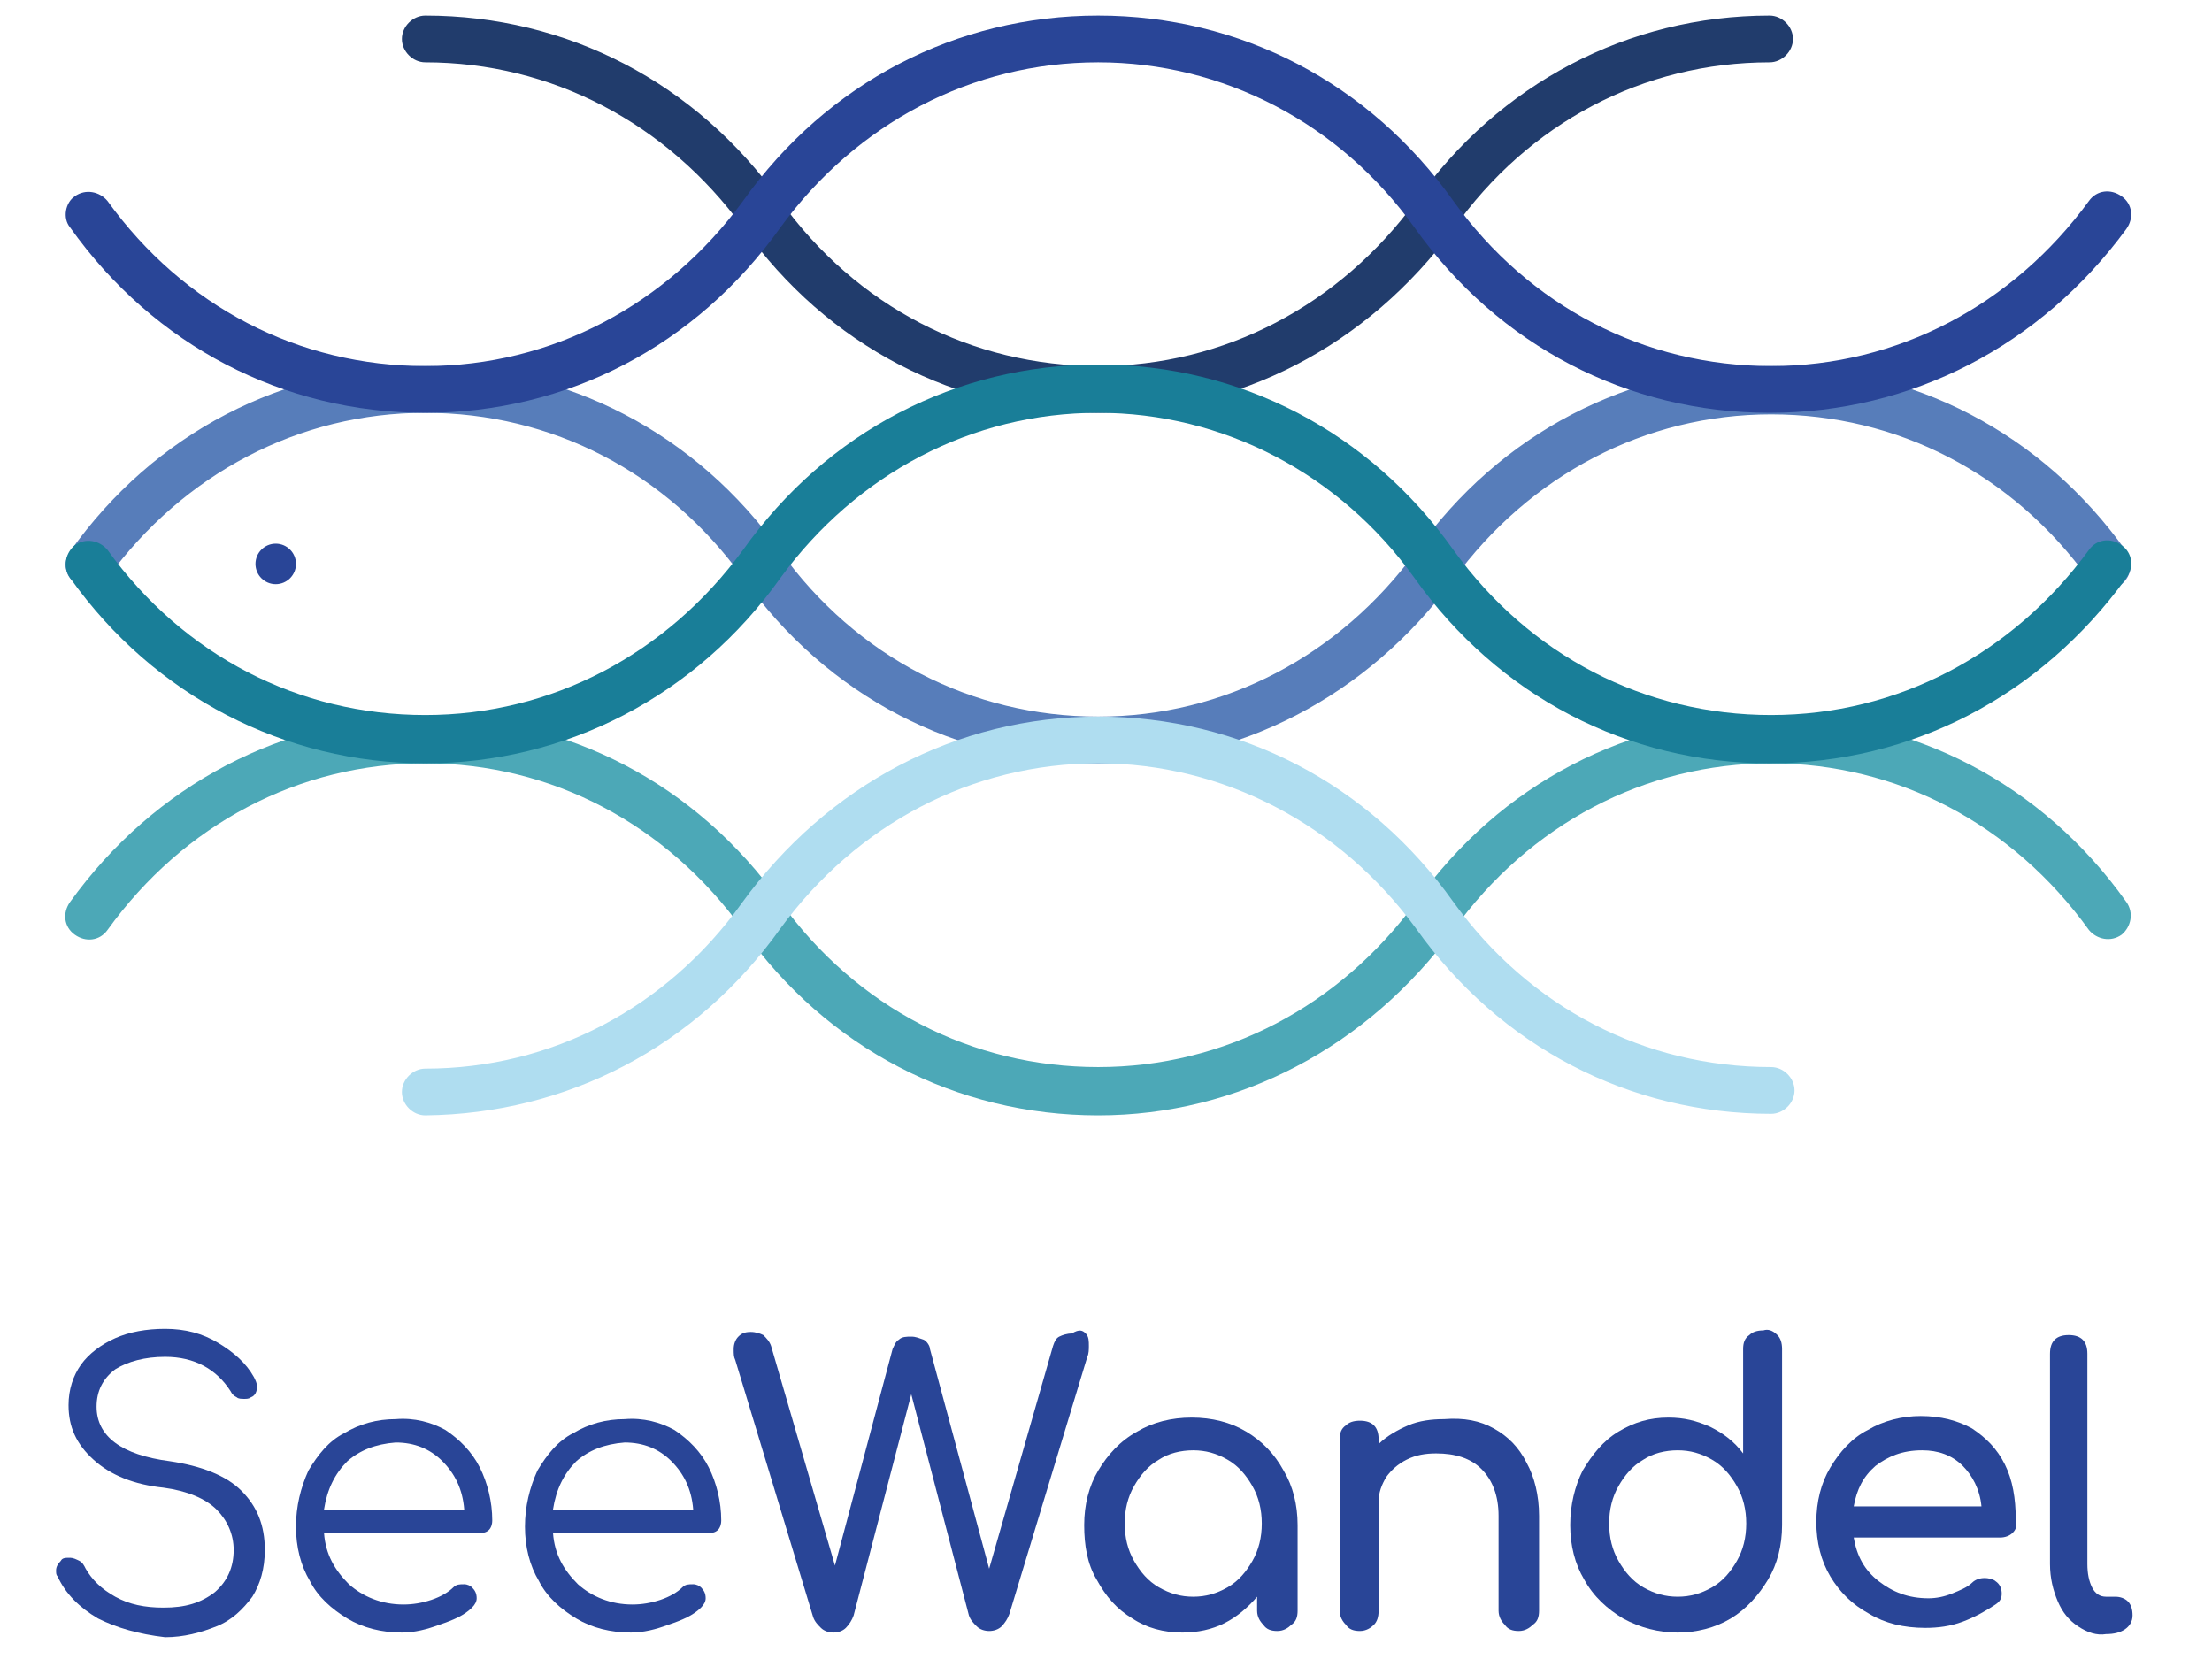 <?xml version="1.0" encoding="UTF-8"?>
<svg xmlns="http://www.w3.org/2000/svg" xmlns:xlink="http://www.w3.org/1999/xlink" version="1.1" id="Ebene_1" x="0px" y="0px" width="142px" height="107px" viewBox="0 0 142 107" style="enable-background:new 0 0 142 107;" xml:space="preserve">
<style type="text/css">
	.st0{fill:#294597;}
	.st1{fill:#213C6C;}
	.st2{fill:#577DBA;}
	.st3{fill:#4CA8B7;}
	.st4{fill:#AFDDF0;}
	.st5{fill:#197E98;}
</style>
<g>
	<g>
		<path class="st0" d="M6.3,103.9c-1.2-0.7-2.1-1.6-2.6-2.7c-0.1-0.1-0.1-0.2-0.1-0.4c0-0.2,0.1-0.4,0.3-0.6C4,100,4.2,100,4.5,100    c0.2,0,0.4,0.1,0.6,0.2c0.2,0.1,0.3,0.3,0.4,0.5c0.4,0.7,1,1.3,1.9,1.8c0.9,0.5,1.9,0.7,3.1,0.7c1.4,0,2.4-0.3,3.3-1    c0.8-0.7,1.2-1.6,1.2-2.7c0-1-0.4-1.9-1.1-2.6s-1.9-1.2-3.4-1.4c-1.9-0.2-3.4-0.8-4.5-1.8c-1.1-1-1.6-2.1-1.6-3.5    c0-1,0.3-1.9,0.8-2.6c0.5-0.7,1.3-1.3,2.2-1.7c0.9-0.4,2-0.6,3.2-0.6c1.3,0,2.4,0.3,3.4,0.9c1,0.6,1.8,1.3,2.3,2.2    c0.1,0.2,0.2,0.4,0.2,0.6c0,0.3-0.1,0.6-0.4,0.7c-0.1,0.1-0.3,0.1-0.4,0.1c-0.2,0-0.4,0-0.5-0.1c-0.2-0.1-0.3-0.2-0.4-0.4    c-0.9-1.4-2.3-2.2-4.2-2.2c-1.3,0-2.4,0.3-3.2,0.8c-0.8,0.6-1.2,1.4-1.2,2.4c0,1.9,1.6,3.1,4.7,3.5c2,0.3,3.6,0.9,4.6,1.9    c1,1,1.5,2.2,1.5,3.8c0,1.2-0.3,2.2-0.8,3c-0.6,0.8-1.3,1.5-2.3,1.9c-1,0.4-2.1,0.7-3.3,0.7C8.9,104.9,7.5,104.5,6.3,103.9z"></path>
		<path class="st0" d="M28.6,91.8c0.9,0.6,1.7,1.4,2.2,2.4c0.5,1,0.8,2.2,0.8,3.4c0,0.3-0.1,0.5-0.2,0.6c-0.2,0.2-0.4,0.2-0.6,0.2    h-10c0.1,1.4,0.7,2.4,1.6,3.3c0.9,0.8,2.1,1.3,3.5,1.3c0.6,0,1.2-0.1,1.8-0.3c0.6-0.2,1.1-0.5,1.4-0.8c0.2-0.2,0.4-0.2,0.7-0.2    c0.2,0,0.4,0.1,0.5,0.2c0.2,0.2,0.3,0.4,0.3,0.7c0,0.2-0.1,0.4-0.3,0.6c-0.5,0.5-1.2,0.8-2.1,1.1c-0.8,0.3-1.6,0.5-2.4,0.5    c-1.3,0-2.5-0.3-3.5-0.9c-1-0.6-1.9-1.4-2.4-2.4c-0.6-1-0.9-2.2-0.9-3.5c0-1.3,0.3-2.5,0.8-3.6c0.6-1,1.3-1.9,2.3-2.4    c1-0.6,2.1-0.9,3.3-0.9C26.6,91,27.7,91.3,28.6,91.8z M22.3,93.8c-0.8,0.8-1.3,1.8-1.5,3.1h9c-0.1-1.3-0.6-2.3-1.4-3.1    c-0.8-0.8-1.8-1.2-3-1.2C24.1,92.7,23.1,93.1,22.3,93.8z"></path>
		<path class="st0" d="M43.3,91.8c0.9,0.6,1.7,1.4,2.2,2.4s0.8,2.2,0.8,3.4c0,0.3-0.1,0.5-0.2,0.6c-0.2,0.2-0.4,0.2-0.6,0.2h-10    c0.1,1.4,0.7,2.4,1.6,3.3c0.9,0.8,2.1,1.3,3.5,1.3c0.6,0,1.2-0.1,1.8-0.3c0.6-0.2,1.1-0.5,1.4-0.8c0.2-0.2,0.4-0.2,0.7-0.2    c0.2,0,0.4,0.1,0.5,0.2c0.2,0.2,0.3,0.4,0.3,0.7c0,0.2-0.1,0.4-0.3,0.6c-0.5,0.5-1.2,0.8-2.1,1.1c-0.8,0.3-1.6,0.5-2.4,0.5    c-1.3,0-2.5-0.3-3.5-0.9c-1-0.6-1.9-1.4-2.4-2.4c-0.6-1-0.9-2.2-0.9-3.5c0-1.3,0.3-2.5,0.8-3.6c0.6-1,1.3-1.9,2.3-2.4    c1-0.6,2.1-0.9,3.3-0.9C41.3,91,42.4,91.3,43.3,91.8z M37,93.8c-0.8,0.8-1.3,1.8-1.5,3.1h9c-0.1-1.3-0.6-2.3-1.4-3.1    c-0.8-0.8-1.8-1.2-3-1.2C38.8,92.7,37.8,93.1,37,93.8z"></path>
		<path class="st0" d="M69.7,85.6c0.2,0.2,0.2,0.5,0.2,0.8c0,0.2,0,0.5-0.1,0.7l-5,16.5c-0.1,0.3-0.3,0.6-0.5,0.8    c-0.2,0.2-0.5,0.3-0.8,0.3c-0.3,0-0.6-0.1-0.8-0.3c-0.2-0.2-0.4-0.4-0.5-0.7l-3.7-14.2l-3.7,14.2c-0.1,0.3-0.3,0.6-0.5,0.8    c-0.2,0.2-0.5,0.3-0.8,0.3c-0.3,0-0.6-0.1-0.8-0.3c-0.2-0.2-0.4-0.4-0.5-0.7l-5-16.5c-0.1-0.2-0.1-0.4-0.1-0.7    c0-0.3,0.1-0.6,0.3-0.8c0.2-0.2,0.4-0.3,0.8-0.3c0.3,0,0.6,0.1,0.8,0.2c0.2,0.2,0.4,0.4,0.5,0.7l4.1,14.1l3.7-13.9    c0.1-0.2,0.2-0.5,0.4-0.6c0.2-0.2,0.5-0.2,0.8-0.2c0.3,0,0.5,0.1,0.8,0.2c0.2,0.1,0.4,0.4,0.4,0.6l3.8,14.1l4.1-14.3    c0.1-0.3,0.2-0.5,0.4-0.6c0.2-0.1,0.5-0.2,0.8-0.2C69.3,85.3,69.5,85.4,69.7,85.6z"></path>
		<path class="st0" d="M80,91.9c1,0.6,1.8,1.4,2.4,2.5c0.6,1,0.9,2.2,0.9,3.5v5.5c0,0.4-0.1,0.7-0.4,0.9c-0.2,0.2-0.5,0.4-0.9,0.4    c-0.4,0-0.7-0.1-0.9-0.4c-0.2-0.2-0.4-0.5-0.4-0.9v-0.9c-0.6,0.7-1.3,1.3-2.1,1.7c-0.8,0.4-1.7,0.6-2.7,0.6    c-1.2,0-2.3-0.3-3.2-0.9c-1-0.6-1.7-1.4-2.3-2.5c-0.6-1-0.8-2.2-0.8-3.5c0-1.3,0.3-2.5,0.9-3.5c0.6-1,1.4-1.9,2.5-2.5    c1-0.6,2.2-0.9,3.5-0.9C77.8,91,79,91.3,80,91.9z M78.8,101.9c0.7-0.4,1.2-1,1.6-1.7c0.4-0.7,0.6-1.5,0.6-2.4s-0.2-1.7-0.6-2.4    c-0.4-0.7-0.9-1.3-1.6-1.7c-0.7-0.4-1.4-0.6-2.2-0.6c-0.8,0-1.6,0.2-2.2,0.6c-0.7,0.4-1.2,1-1.6,1.7c-0.4,0.7-0.6,1.5-0.6,2.4    s0.2,1.7,0.6,2.4c0.4,0.7,0.9,1.3,1.6,1.7c0.7,0.4,1.4,0.6,2.2,0.6C77.4,102.5,78.1,102.3,78.8,101.9z"></path>
		<path class="st0" d="M95.9,91.7c0.9,0.5,1.6,1.2,2.1,2.2c0.5,0.9,0.8,2.1,0.8,3.4v6.1c0,0.4-0.1,0.7-0.4,0.9    c-0.2,0.2-0.5,0.4-0.9,0.4c-0.4,0-0.7-0.1-0.9-0.4c-0.2-0.2-0.4-0.5-0.4-0.9v-6.1c0-1.3-0.4-2.3-1.1-3s-1.7-1-2.9-1    c-0.7,0-1.3,0.1-1.9,0.4c-0.6,0.3-1,0.7-1.3,1.1c-0.3,0.5-0.5,1-0.5,1.6v7c0,0.4-0.1,0.7-0.3,0.9c-0.2,0.2-0.5,0.4-0.9,0.4    c-0.4,0-0.7-0.1-0.9-0.4c-0.2-0.2-0.4-0.5-0.4-0.9v-11c0-0.4,0.1-0.7,0.4-0.9c0.2-0.2,0.5-0.3,0.9-0.3c0.4,0,0.7,0.1,0.9,0.3    c0.2,0.2,0.3,0.5,0.3,0.9v0.3c0.5-0.5,1.2-0.9,1.9-1.2c0.7-0.3,1.5-0.4,2.3-0.4C94,91,95,91.2,95.9,91.7z"></path>
		<path class="st0" d="M114.1,85.7c0.2,0.2,0.3,0.5,0.3,0.9v11.3c0,1.3-0.3,2.5-0.9,3.5c-0.6,1-1.4,1.9-2.4,2.5    c-1,0.6-2.2,0.9-3.4,0.9s-2.4-0.3-3.5-0.9c-1-0.6-1.9-1.4-2.5-2.5c-0.6-1-0.9-2.2-0.9-3.5c0-1.3,0.3-2.5,0.8-3.5    c0.6-1,1.3-1.9,2.3-2.5s2-0.9,3.2-0.9c1,0,1.8,0.2,2.7,0.6c0.8,0.4,1.5,0.9,2.1,1.7v-6.7c0-0.4,0.1-0.7,0.4-0.9    c0.2-0.2,0.5-0.3,0.9-0.3C113.5,85.3,113.8,85.4,114.1,85.7z M109.9,101.9c0.7-0.4,1.2-1,1.6-1.7c0.4-0.7,0.6-1.5,0.6-2.4    s-0.2-1.7-0.6-2.4c-0.4-0.7-0.9-1.3-1.6-1.7c-0.7-0.4-1.4-0.6-2.2-0.6s-1.6,0.2-2.2,0.6c-0.7,0.4-1.2,1-1.6,1.7    c-0.4,0.7-0.6,1.5-0.6,2.4s0.2,1.7,0.6,2.4c0.4,0.7,0.9,1.3,1.6,1.7c0.7,0.4,1.4,0.6,2.2,0.6S109.2,102.3,109.9,101.9z"></path>
		<path class="st0" d="M129.2,98.4c-0.2,0.2-0.5,0.3-0.8,0.3H119c0.2,1.2,0.7,2.1,1.6,2.8c0.9,0.7,1.9,1.1,3.2,1.1    c0.5,0,1-0.1,1.5-0.3c0.5-0.2,1-0.4,1.3-0.7c0.2-0.2,0.5-0.3,0.8-0.3c0.3,0,0.6,0.1,0.7,0.2c0.3,0.2,0.4,0.5,0.4,0.8    c0,0.3-0.1,0.5-0.4,0.7c-0.6,0.4-1.3,0.8-2.1,1.1c-0.8,0.3-1.6,0.4-2.4,0.4c-1.4,0-2.6-0.3-3.6-0.9c-1.1-0.6-1.9-1.4-2.5-2.4    c-0.6-1-0.9-2.2-0.9-3.5s0.3-2.5,0.9-3.5c0.6-1,1.4-1.9,2.4-2.4c1-0.6,2.2-0.9,3.4-0.9c1.3,0,2.4,0.3,3.3,0.8    c0.9,0.6,1.6,1.3,2.1,2.3s0.7,2.2,0.7,3.5C129.5,98,129.4,98.2,129.2,98.4z M120.4,94.1c-0.8,0.7-1.2,1.5-1.4,2.6h8.2    c-0.1-1.1-0.6-2-1.2-2.6c-0.7-0.7-1.6-1-2.6-1C122.1,93.1,121.2,93.5,120.4,94.1z"></path>
		<path class="st0" d="M133.4,104.4c-0.6-0.4-1-0.9-1.3-1.6c-0.3-0.7-0.5-1.5-0.5-2.4V86.9c0-0.4,0.1-0.7,0.3-0.9    c0.2-0.2,0.5-0.3,0.9-0.3c0.4,0,0.7,0.1,0.9,0.3c0.2,0.2,0.3,0.5,0.3,0.9v13.5c0,0.6,0.1,1.1,0.3,1.5c0.2,0.4,0.5,0.6,0.9,0.6h0.6    c0.3,0,0.6,0.1,0.8,0.3c0.2,0.2,0.3,0.5,0.3,0.9c0,0.4-0.2,0.7-0.5,0.9c-0.3,0.2-0.7,0.3-1.2,0.3h0    C134.6,105,134,104.8,133.4,104.4z"></path>
	</g>
	<g>
		<g>
			<path class="st1" d="M70.5,26.5c-9.1,0-17.4-4.3-22.8-11.9C42.8,7.9,35.4,4,27.3,4c-0.8,0-1.5-0.7-1.5-1.5S26.5,1,27.3,1     c9.1,0,17.4,4.3,22.8,11.9c4.9,6.8,12.3,10.6,20.4,10.6c0,0,0,0,0,0c8.1,0,15.5-3.9,20.4-10.6C96.2,5.4,104.5,1,113.6,1     c0,0,0,0,0,0c0.8,0,1.5,0.7,1.5,1.5c0,0.8-0.7,1.5-1.5,1.5c-8.1,0-15.5,3.9-20.3,10.7C87.8,22.2,79.5,26.5,70.5,26.5     C70.5,26.5,70.5,26.5,70.5,26.5z"></path>
		</g>
		<g>
			<path class="st2" d="M70.5,49c-9.1,0-17.4-4.3-22.8-11.9c-4.9-6.8-12.3-10.6-20.4-10.6c0,0,0,0,0,0c-8.1,0-15.5,3.9-20.4,10.6     c-0.5,0.7-1.4,0.8-2.1,0.3C4.2,37,4,36.1,4.5,35.4c5.4-7.6,13.7-11.9,22.8-11.9c0,0,0,0,0,0c9.1,0,17.4,4.3,22.8,11.9     c4.9,6.8,12.3,10.6,20.4,10.6c0,0,0,0,0,0c8.1,0,15.5-3.9,20.4-10.6c5.4-7.6,13.7-11.9,22.8-11.9s17.4,4.3,22.8,11.9     c0.5,0.7,0.3,1.6-0.3,2.1c-0.7,0.5-1.6,0.3-2.1-0.3c-4.9-6.8-12.3-10.6-20.4-10.6s-15.5,3.9-20.4,10.6C87.8,44.7,79.5,49,70.5,49     C70.5,49,70.5,49,70.5,49z"></path>
		</g>
		<g>
			<path class="st3" d="M70.5,71.6c-9.1,0-17.4-4.3-22.8-11.9C42.8,52.9,35.4,49,27.3,49c0,0,0,0,0,0c-8.1,0-15.5,3.9-20.4,10.7     c-0.5,0.7-1.4,0.8-2.1,0.3c-0.7-0.5-0.8-1.4-0.3-2.1C9.9,50.4,18.2,46,27.3,46c0,0,0,0,0,0c9.1,0,17.4,4.3,22.8,11.9     c4.9,6.8,12.3,10.6,20.4,10.6c0,0,0,0,0,0c8.1,0,15.5-3.9,20.4-10.6c5.4-7.6,13.7-11.9,22.8-11.9c9.1,0,17.4,4.3,22.8,11.9     c0.5,0.7,0.3,1.6-0.3,2.1c-0.7,0.5-1.6,0.3-2.1-0.3c-4.9-6.8-12.3-10.7-20.4-10.7c-8.1,0-15.5,3.9-20.4,10.7     C87.8,67.2,79.5,71.6,70.5,71.6C70.5,71.6,70.5,71.6,70.5,71.6z"></path>
		</g>
		<g>
			<path class="st4" d="M27.3,71.6c-0.8,0-1.5-0.7-1.5-1.5c0-0.8,0.7-1.5,1.5-1.5c8.1,0,15.5-3.9,20.3-10.6     C53.1,50.4,61.4,46,70.5,46c0,0,0,0,0,0c9.1,0,17.4,4.3,22.8,11.9c4.9,6.8,12.3,10.6,20.4,10.6c0.8,0,1.5,0.7,1.5,1.5     c0,0.8-0.7,1.5-1.5,1.5c-9.1,0-17.4-4.3-22.8-11.9C86,52.9,78.5,49,70.5,49c0,0,0,0,0,0c-8.1,0-15.5,3.9-20.4,10.6     C44.7,67.2,36.4,71.5,27.3,71.6C27.3,71.6,27.3,71.6,27.3,71.6z"></path>
		</g>
		<g>
			<path class="st5" d="M113.6,49C113.6,49,113.6,49,113.6,49c-9.1,0-17.4-4.3-22.8-11.9C86,30.4,78.5,26.5,70.5,26.5c0,0,0,0,0,0     c-8.1,0-15.5,3.9-20.4,10.6C44.7,44.7,36.3,49,27.3,49S9.9,44.7,4.5,37.1c-0.5-0.7-0.3-1.6,0.3-2.1c0.7-0.5,1.6-0.3,2.1,0.3     c4.9,6.8,12.3,10.6,20.4,10.6s15.5-3.9,20.4-10.6c5.4-7.6,13.7-11.9,22.8-11.9c0,0,0,0,0,0c9.1,0,17.4,4.3,22.8,11.9     c4.9,6.8,12.3,10.6,20.4,10.6c0,0,0,0,0,0c8.1,0,15.5-3.9,20.4-10.6c0.5-0.7,1.4-0.8,2.1-0.3c0.7,0.5,0.8,1.4,0.3,2.1     C131,44.7,122.7,49,113.6,49z"></path>
		</g>
		<g>
			<path class="st0" d="M113.6,26.5C113.6,26.5,113.6,26.5,113.6,26.5c-9.1,0-17.4-4.3-22.8-11.9C86,7.9,78.5,4,70.5,4c0,0,0,0,0,0     c-8.1,0-15.5,3.9-20.4,10.6c-5.4,7.6-13.7,11.9-22.8,11.9S9.9,22.2,4.5,14.6C4,14,4.2,13,4.8,12.6c0.7-0.5,1.6-0.3,2.1,0.3     c4.9,6.8,12.3,10.6,20.4,10.6s15.5-3.9,20.4-10.6C53.1,5.3,61.4,1,70.5,1c0,0,0,0,0,0c9.1,0,17.4,4.3,22.8,11.9     c4.9,6.8,12.3,10.6,20.4,10.6c0,0,0,0,0,0c8.1,0,15.5-3.9,20.4-10.6c0.5-0.7,1.4-0.8,2.1-0.3c0.7,0.5,0.8,1.4,0.3,2.1     C131,22.2,122.7,26.5,113.6,26.5z"></path>
		</g>
		<g>
			<circle class="st0" cx="17.7" cy="36.2" r="1.3"></circle>
		</g>
	</g>
</g>
</svg>
